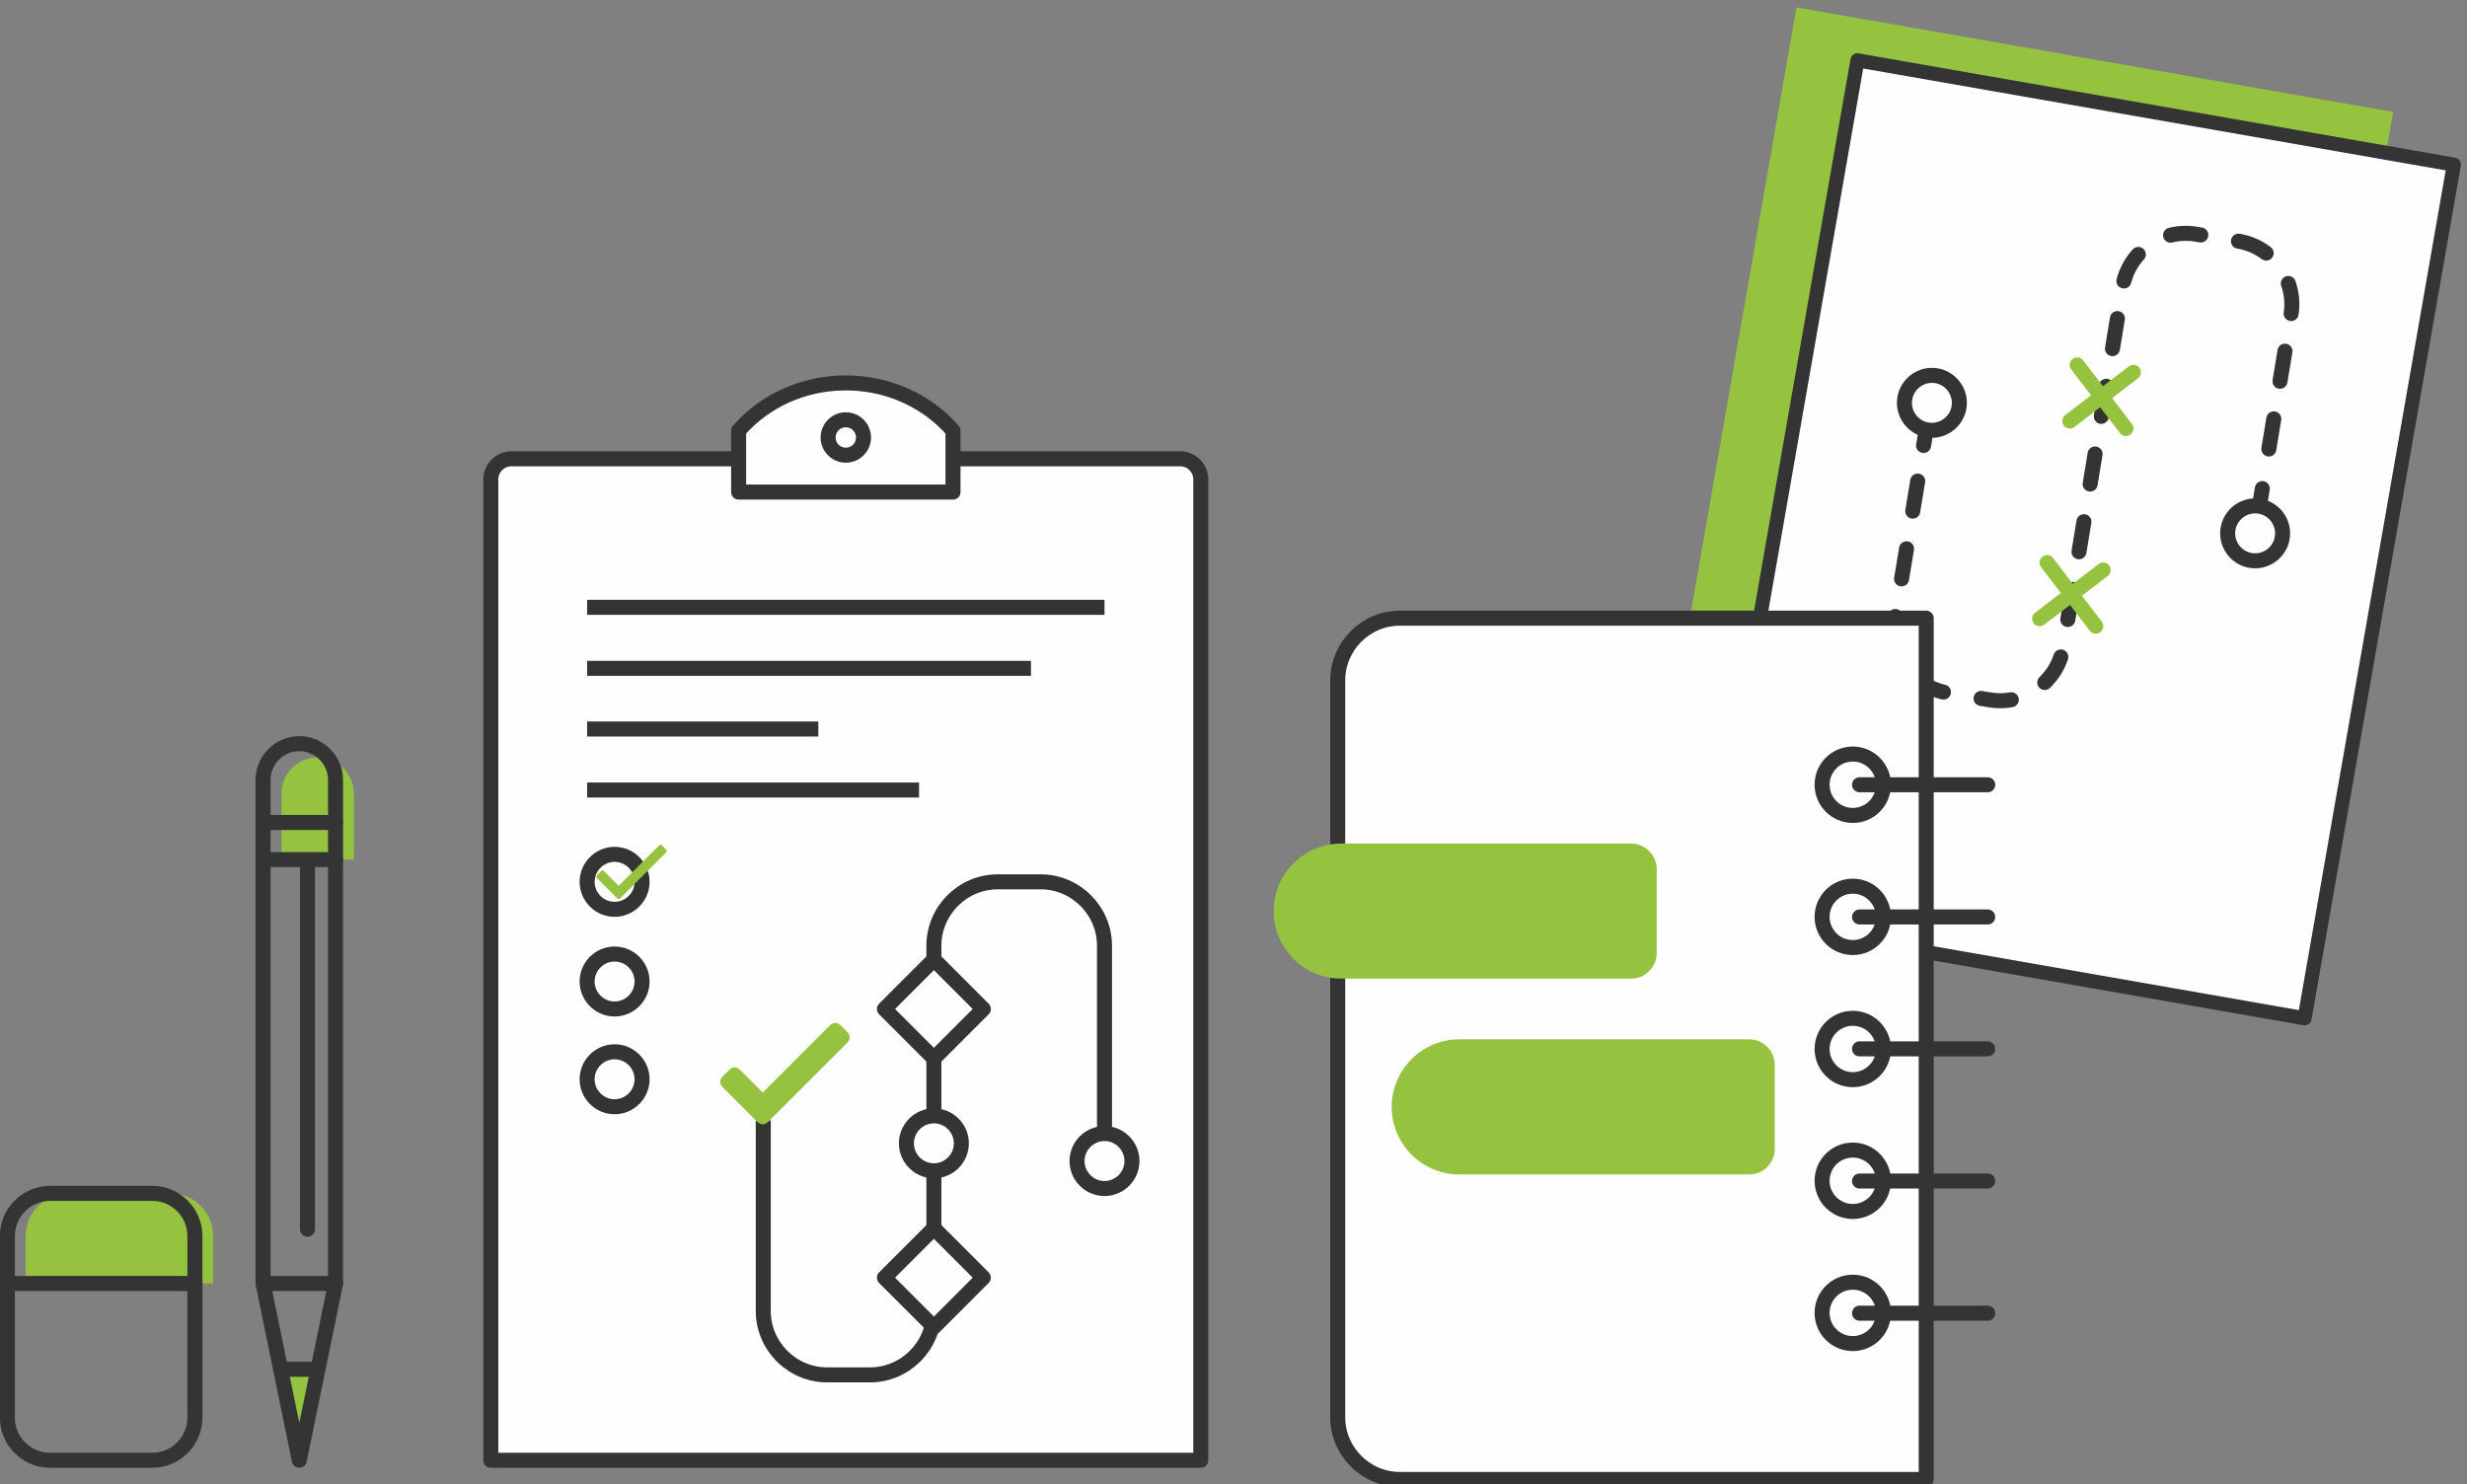 <?xml version="1.0" encoding="UTF-8"?>
<svg width="334px" height="201px" viewBox="0 0 334 201" version="1.1" xmlns="http://www.w3.org/2000/svg" xmlns:xlink="http://www.w3.org/1999/xlink">
    <rect x="0" y="0" width="334" height="201" fill="#808080" stroke="none"/>
    <!-- Generator: Sketch 63.1 (92452) - https://sketch.com -->
    <title>infografiik_mål_delmål</title>
    <desc>Created with Sketch.</desc>
    <g id="infografiik_mål_delmål" stroke="none" stroke-width="1" fill="none" fill-rule="evenodd">
        <g id="Group-19" transform="translate(1, 1)">
            <g id="Group-142">
                <polygon id="Fill-1" fill="#95C23F" points="242.218 0 222 115.845 302.782 130 323 14.156"></polygon>
                <polygon id="Fill-2" fill="#FEFEFE" points="310.782 137 230 122.844 250.218 7 331 21.156"></polygon>
                <g id="Group-141" transform="translate(0, 7)">
                    <polygon id="Stroke-3" stroke="#343434" stroke-width="1.909" stroke-linecap="round" stroke-linejoin="round" points="311.012 129.875 230.268 115.752 250.476 0.17 331.22 14.293"></polygon>
                    <path d="M161.573,189.723 L65.45,189.723 L65.45,56.916 C65.45,55.372 66.701,54.12 68.246,54.12 L158.778,54.12 C160.322,54.12 161.573,55.372 161.573,56.916 L161.573,189.723 Z" id="Fill-5" fill="#FEFEFE"></path>
                    <path d="M161.573,189.723 L65.45,189.723 L65.45,56.916 C65.45,55.372 66.701,54.12 68.246,54.12 L158.778,54.12 C160.322,54.12 161.573,55.372 161.573,56.916 L161.573,189.723 Z" id="Stroke-7" stroke="#343434" stroke-width="2.033" stroke-linecap="round" stroke-linejoin="round"></path>
                    <path d="M113.512,43.846 C107.753,43.846 102.507,46.284 99,50.312 L99,58.625 L128.023,58.625 L128.023,50.312 C124.517,46.291 119.265,43.846 113.512,43.846" id="Fill-9" fill="#FEFEFE"></path>
                    <path d="M113.512,43.846 C107.753,43.846 102.507,46.284 99,50.312 L99,58.625 L128.023,58.625 L128.023,50.312 C124.517,46.291 119.265,43.846 113.512,43.846 Z" id="Stroke-11" stroke="#343434" stroke-width="2.033" stroke-linecap="round" stroke-linejoin="round"></path>
                    <path d="M115.906,51.235 C115.906,52.558 114.834,53.631 113.512,53.631 C112.189,53.631 111.117,52.558 111.117,51.235 C111.117,49.913 112.189,48.84 113.512,48.84 C114.834,48.84 115.906,49.913 115.906,51.235 Z" id="Stroke-13" stroke="#343434" stroke-width="2.033" stroke-linecap="round" stroke-linejoin="round"></path>
                    <g id="Group-18" transform="translate(78.353, 73.562)">
                        <line x1="0.136" y1="0.67" x2="70.183" y2="0.67" id="Fill-15" fill="#FEFEFE"></line>
                        <line x1="0.136" y1="0.67" x2="70.183" y2="0.67" id="Stroke-17" stroke="#343434" stroke-width="2.033" stroke-linejoin="round"></line>
                    </g>
                    <g id="Group-22" transform="translate(78.353, 81.736)">
                        <line x1="0.136" y1="0.754" x2="60.226" y2="0.754" id="Fill-19" fill="#FEFEFE"></line>
                        <line x1="0.136" y1="0.754" x2="60.226" y2="0.754" id="Stroke-21" stroke="#343434" stroke-width="2.033" stroke-linejoin="round"></line>
                    </g>
                    <g id="Group-26" transform="translate(78.353, 90.39)">
                        <line x1="0.136" y1="0.319" x2="31.435" y2="0.319" id="Fill-23" fill="#FEFEFE"></line>
                        <line x1="0.136" y1="0.319" x2="31.435" y2="0.319" id="Stroke-25" stroke="#343434" stroke-width="2.033" stroke-linejoin="round"></line>
                    </g>
                    <g id="Group-30" transform="translate(78.353, 98.563)">
                        <line x1="0.136" y1="0.404" x2="45.074" y2="0.404" id="Fill-27" fill="#FEFEFE"></line>
                        <line x1="0.136" y1="0.404" x2="45.074" y2="0.404" id="Stroke-29" stroke="#343434" stroke-width="2.033" stroke-linejoin="round"></line>
                    </g>
                    <path d="M102.336,143.709 L102.336,169.505 C102.336,174.265 106.23,178.16 110.989,178.16 L116.783,178.16 C121.542,178.16 125.436,174.265 125.436,169.505 L125.436,120.055 C125.436,115.295 129.329,111.401 134.088,111.401 L139.883,111.401 C144.642,111.401 148.535,115.295 148.535,120.055 L148.535,145.852" id="Stroke-31" stroke="#343434" stroke-width="2.033" stroke-linejoin="round"></path>
                    <path d="M148.535,152.926 L148.535,152.926 C146.489,152.926 144.816,151.252 144.816,149.206 C144.816,147.159 146.489,145.485 148.535,145.485 C150.581,145.485 152.255,147.159 152.255,149.206 C152.255,151.252 150.581,152.926 148.535,152.926 Z" id="Stroke-35" stroke="#343434" stroke-width="2.033" stroke-linejoin="round"></path>
                    <path d="M125.436,150.528 L125.436,150.528 C123.39,150.528 121.716,148.854 121.716,146.807 C121.716,144.761 123.39,143.086 125.436,143.086 C127.482,143.086 129.156,144.761 129.156,146.807 C129.156,148.854 127.482,150.528 125.436,150.528" id="Fill-37" fill="#FEFEFE"></path>
                    <path d="M125.436,150.528 L125.436,150.528 C123.39,150.528 121.716,148.854 121.716,146.807 C121.716,144.761 123.39,143.086 125.436,143.086 C127.482,143.086 129.156,144.761 129.156,146.807 C129.156,148.854 127.482,150.528 125.436,150.528 Z" id="Stroke-39" stroke="#343434" stroke-width="2.033" stroke-linejoin="round"></path>
                    <path d="M82.208,115.122 L82.208,115.122 C80.162,115.122 78.488,113.448 78.488,111.401 C78.488,109.355 80.162,107.68 82.208,107.68 C84.254,107.68 85.928,109.355 85.928,111.401 C85.928,113.448 84.254,115.122 82.208,115.122" id="Fill-41" fill="#FEFEFE"></path>
                    <path d="M82.208,115.122 L82.208,115.122 C80.162,115.122 78.488,113.448 78.488,111.401 C78.488,109.355 80.162,107.68 82.208,107.68 C84.254,107.68 85.928,109.355 85.928,111.401 C85.928,113.448 84.254,115.122 82.208,115.122 Z" id="Stroke-43" stroke="#343434" stroke-width="2.033" stroke-linejoin="round"></path>
                    <path d="M82.208,128.618 L82.208,128.618 C80.162,128.618 78.488,126.944 78.488,124.897 C78.488,122.851 80.162,121.176 82.208,121.176 C84.254,121.176 85.928,122.851 85.928,124.897 C85.928,126.944 84.254,128.618 82.208,128.618" id="Fill-45" fill="#FEFEFE"></path>
                    <path d="M82.208,128.618 L82.208,128.618 C80.162,128.618 78.488,126.944 78.488,124.897 C78.488,122.851 80.162,121.176 82.208,121.176 C84.254,121.176 85.928,122.851 85.928,124.897 C85.928,126.944 84.254,128.618 82.208,128.618 Z" id="Stroke-47" stroke="#343434" stroke-width="2.033" stroke-linejoin="round"></path>
                    <path d="M82.208,141.854 L82.208,141.854 C80.162,141.854 78.488,140.18 78.488,138.133 C78.488,136.087 80.162,134.412 82.208,134.412 C84.254,134.412 85.928,136.087 85.928,138.133 C85.928,140.18 84.254,141.854 82.208,141.854" id="Fill-49" fill="#FEFEFE"></path>
                    <path d="M82.208,141.854 L82.208,141.854 C80.162,141.854 78.488,140.18 78.488,138.133 C78.488,136.087 80.162,134.412 82.208,134.412 C84.254,134.412 85.928,136.087 85.928,138.133 C85.928,140.18 84.254,141.854 82.208,141.854 Z" id="Stroke-51" stroke="#343434" stroke-width="2.033" stroke-linejoin="round"></path>
                    <polygon id="Fill-53" fill="#FEFEFE" points="132.131 128.618 125.436 135.315 118.741 128.618 125.436 121.921"></polygon>
                    <polygon id="Stroke-55" stroke="#343434" stroke-width="2.033" stroke-linejoin="round" points="132.131 128.618 125.436 135.315 118.741 128.618 125.436 121.921"></polygon>
                    <polygon id="Fill-57" fill="#FEFEFE" points="132.131 164.996 125.436 171.693 118.741 164.996 125.436 158.299"></polygon>
                    <polygon id="Stroke-59" stroke="#343434" stroke-width="2.033" stroke-linejoin="round" points="132.131 164.996 125.436 171.693 118.741 164.996 125.436 158.299"></polygon>
                    <path d="M89.199,107.4 L82.941,113.66 C82.843,113.757 82.684,113.757 82.587,113.66 L79.801,110.874 C79.704,110.776 79.704,110.617 79.801,110.519 L80.392,109.929 C80.49,109.831 80.648,109.831 80.747,109.929 L82.763,111.947 L88.254,106.455 C88.352,106.357 88.511,106.357 88.609,106.455 L89.199,107.045 C89.297,107.143 89.297,107.301 89.199,107.4" id="Fill-61" fill="#95C23F"></path>
                    <line x1="259.739" y1="50.421" x2="259.427" y2="52.318" id="Stroke-63" stroke="#343434" stroke-width="2.033" stroke-linecap="round" stroke-linejoin="round"></line>
                    <path d="M258.632,57.137 L255.544,75.873 C254.77,80.57 257.978,85.046 262.674,85.82 L268.392,86.763 C273.086,87.537 277.562,84.328 278.336,79.632 L286.378,30.841 C287.152,26.144 291.627,22.935 296.323,23.709 L302.04,24.652 C306.735,25.426 309.944,29.902 309.17,34.599 L305.684,55.744" id="Stroke-65" stroke="#343434" stroke-width="2.033" stroke-linecap="round" stroke-linejoin="round" stroke-dasharray="4.13,5.162"></path>
                    <line x1="305.287" y1="58.154" x2="304.975" y2="60.052" id="Stroke-67" stroke="#343434" stroke-width="2.033" stroke-linecap="round" stroke-linejoin="round"></line>
                    <path d="M303.711,67.888 L303.711,67.888 C301.692,67.555 300.313,65.631 300.646,63.611 C300.978,61.592 302.902,60.213 304.921,60.545 C306.94,60.878 308.319,62.803 307.987,64.822 C307.654,66.841 305.729,68.221 303.711,67.888 Z" id="Stroke-69" stroke="#343434" stroke-width="2.033" stroke-linejoin="round"></path>
                    <path d="M259.95,50.216 L259.95,50.216 C257.931,49.883 256.552,47.959 256.884,45.939 C257.217,43.92 259.141,42.541 261.16,42.873 C263.179,43.206 264.558,45.131 264.225,47.15 C263.892,49.169 261.969,50.549 259.95,50.216 Z" id="Stroke-71" stroke="#343434" stroke-width="2.033" stroke-linejoin="round"></path>
                    <line x1="287.83" y1="42.413" x2="279.224" y2="49.012" id="Stroke-73" stroke="#95C23F" stroke-width="2.033" stroke-linecap="round" stroke-linejoin="round"></line>
                    <line x1="280.228" y1="41.409" x2="286.826" y2="50.016" id="Stroke-75" stroke="#95C23F" stroke-width="2.033" stroke-linecap="round" stroke-linejoin="round"></line>
                    <line x1="283.745" y1="69.18" x2="275.141" y2="75.778" id="Stroke-77" stroke="#95C23F" stroke-width="2.033" stroke-linecap="round" stroke-linejoin="round"></line>
                    <line x1="276.144" y1="68.176" x2="282.741" y2="76.783" id="Stroke-79" stroke="#95C23F" stroke-width="2.033" stroke-linecap="round" stroke-linejoin="round"></line>
                    <path d="M2.475,165.783 L27.864,165.783 L27.864,159.351 C27.864,156.177 25.268,153.581 22.096,153.581 L8.243,153.581 C5.071,153.581 2.475,156.177 2.475,159.351 L2.475,165.783 Z" id="Fill-81" fill="#95C23F"></path>
                    <path d="M19.62,189.723 L5.768,189.723 C2.596,189.723 9.61381197e-05,187.126 9.61381197e-05,183.953 L9.61381197e-05,159.351 C9.61381197e-05,156.178 2.596,153.581 5.768,153.581 L19.62,153.581 C22.793,153.581 25.389,156.178 25.389,159.351 L25.389,183.953 C25.389,187.126 22.793,189.723 19.62,189.723 Z" id="Stroke-83" stroke="#343434" stroke-width="2.033" stroke-linecap="round" stroke-linejoin="round"></path>
                    <line x1="-9.61381197e-05" y1="165.783" x2="25.389" y2="165.783" id="Stroke-85" stroke="#343434" stroke-width="2.033" stroke-linecap="round" stroke-linejoin="round"></line>
                    <path d="M180.109,134.875 L180.109,183.892 C180.109,188.527 183.9,192.319 188.533,192.319 L259.784,192.319 L259.784,134.875 L259.784,75.701 L188.533,75.701 C183.9,75.701 180.109,79.493 180.109,84.128 L180.109,134.875 Z" id="Fill-87" fill="#FEFEFE"></path>
                    <path d="M180.109,134.875 L180.109,183.892 C180.109,188.527 183.9,192.319 188.533,192.319 L259.784,192.319 L259.784,134.875 L259.784,75.701 L188.533,75.701 C183.9,75.701 180.109,79.493 180.109,84.128 L180.109,134.875 Z" id="Stroke-89" stroke="#343434" stroke-width="2.033" stroke-linecap="round" stroke-linejoin="round"></path>
                    <g id="Group-94" transform="translate(250.44, 169.241)">
                        <line x1="17.671" y1="0.567" x2="0.316" y2="0.567" id="Fill-91" fill="#FEFEFE"></line>
                        <line x1="17.671" y1="0.567" x2="0.316" y2="0.567" id="Stroke-93" stroke="#343434" stroke-width="2.033" stroke-linecap="round" stroke-linejoin="round"></line>
                    </g>
                    <g id="Group-98" transform="translate(250.44, 151.451)">
                        <line x1="17.671" y1="0.46" x2="0.316" y2="0.46" id="Fill-95" fill="#FEFEFE"></line>
                        <line x1="17.671" y1="0.46" x2="0.316" y2="0.46" id="Stroke-97" stroke="#343434" stroke-width="2.033" stroke-linecap="round" stroke-linejoin="round"></line>
                    </g>
                    <g id="Group-102" transform="translate(250.44, 133.662)">
                        <line x1="17.671" y1="0.352" x2="0.316" y2="0.352" id="Fill-99" fill="#FEFEFE"></line>
                        <line x1="17.671" y1="0.352" x2="0.316" y2="0.352" id="Stroke-101" stroke="#343434" stroke-width="2.033" stroke-linecap="round" stroke-linejoin="round"></line>
                    </g>
                    <g id="Group-106" transform="translate(250.44, 115.391)">
                        <line x1="17.671" y1="0.763" x2="0.316" y2="0.763" id="Fill-103" fill="#FEFEFE"></line>
                        <line x1="17.671" y1="0.763" x2="0.316" y2="0.763" id="Stroke-105" stroke="#343434" stroke-width="2.033" stroke-linecap="round" stroke-linejoin="round"></line>
                    </g>
                    <g id="Group-110" transform="translate(250.44, 97.602)">
                        <line x1="17.671" y1="0.655" x2="0.316" y2="0.655" id="Fill-107" fill="#FEFEFE"></line>
                        <line x1="17.671" y1="0.655" x2="0.316" y2="0.655" id="Stroke-109" stroke="#343434" stroke-width="2.033" stroke-linecap="round" stroke-linejoin="round"></line>
                    </g>
                    <path d="M245.688,169.766 C245.688,167.471 247.548,165.61 249.843,165.61 C252.137,165.61 253.997,167.471 253.997,169.766 C253.997,172.061 252.137,173.922 249.843,173.922 C247.548,173.922 245.688,172.061 245.688,169.766 Z" id="Stroke-111" stroke="#343434" stroke-width="2.033" stroke-linecap="round" stroke-linejoin="round"></path>
                    <path d="M245.688,151.877 C245.688,149.581 247.548,147.721 249.843,147.721 C252.137,147.721 253.997,149.581 253.997,151.877 C253.997,154.172 252.137,156.032 249.843,156.032 C247.548,156.032 245.688,154.172 245.688,151.877 Z" id="Stroke-113" stroke="#343434" stroke-width="2.033" stroke-linecap="round" stroke-linejoin="round"></path>
                    <path d="M245.688,134.032 C245.688,131.738 247.548,129.877 249.843,129.877 C252.137,129.877 253.997,131.738 253.997,134.032 C253.997,136.327 252.137,138.188 249.843,138.188 C247.548,138.188 245.688,136.327 245.688,134.032 Z" id="Stroke-115" stroke="#343434" stroke-width="2.033" stroke-linecap="round" stroke-linejoin="round"></path>
                    <path d="M245.688,116.143 C245.688,113.848 247.548,111.988 249.843,111.988 C252.137,111.988 253.997,113.848 253.997,116.143 C253.997,118.438 252.137,120.299 249.843,120.299 C247.548,120.299 245.688,118.438 245.688,116.143 Z" id="Stroke-117" stroke="#343434" stroke-width="2.033" stroke-linecap="round" stroke-linejoin="round"></path>
                    <path d="M245.688,98.254 C245.688,95.959 247.548,94.098 249.843,94.098 C252.137,94.098 253.997,95.959 253.997,98.254 C253.997,100.549 252.137,102.41 249.843,102.41 C247.548,102.41 245.688,100.549 245.688,98.254 Z" id="Stroke-119" stroke="#343434" stroke-width="2.033" stroke-linecap="round" stroke-linejoin="round"></path>
                    <polygon id="Fill-121" fill="#95C23F" points="36.026 177.398 39.265 189.272 41.711 177.337"></polygon>
                    <path d="M46.914,108.394 L46.914,99.449 C46.914,96.75 44.706,94.542 42.008,94.542 C39.31,94.542 37.103,96.75 37.103,99.449 L37.103,108.394 L46.914,108.394 Z" id="Fill-123" fill="#95C23F"></path>
                    <path d="M44.427,165.783 L44.427,97.599 C44.427,94.9 42.219,92.692 39.521,92.692 C36.823,92.692 34.615,94.9 34.615,97.599 L34.615,165.783 L39.521,189.722 L44.427,165.783 Z" id="Stroke-125" stroke="#343434" stroke-width="2.033" stroke-linecap="round" stroke-linejoin="round"></path>
                    <line x1="34.615" y1="103.364" x2="44.427" y2="103.364" id="Stroke-127" stroke="#343434" stroke-width="2.033" stroke-linecap="round" stroke-linejoin="round"></line>
                    <line x1="34.615" y1="108.394" x2="44.427" y2="108.394" id="Stroke-129" stroke="#343434" stroke-width="2.033" stroke-linecap="round" stroke-linejoin="round"></line>
                    <line x1="34.615" y1="165.783" x2="44.427" y2="165.783" id="Stroke-131" stroke="#343434" stroke-width="2.033" stroke-linecap="round" stroke-linejoin="round"></line>
                    <line x1="40.625" y1="108.861" x2="40.625" y2="158.44" id="Stroke-133" stroke="#343434" stroke-width="2.033" stroke-linecap="round" stroke-linejoin="round"></line>
                    <line x1="36.995" y1="177.398" x2="42.008" y2="177.398" id="Stroke-135" stroke="#343434" stroke-width="2.033" stroke-linecap="round" stroke-linejoin="round"></line>
                    <path d="M235.811,151.02 L196.559,151.02 C191.53,151.02 187.416,146.905 187.416,141.874 C187.416,136.844 191.53,132.729 196.559,132.729 L235.811,132.729 C237.717,132.729 239.277,134.288 239.277,136.195 L239.277,147.555 C239.277,149.46 237.717,151.02 235.811,151.02" id="Fill-137" fill="#95C23F"></path>
                    <path d="M219.83,124.508 L180.578,124.508 C175.549,124.508 171.434,120.392 171.434,115.362 C171.434,110.332 175.549,106.217 180.578,106.217 L219.83,106.217 C221.736,106.217 223.295,107.776 223.295,109.682 L223.295,121.042 C223.295,122.948 221.736,124.508 219.83,124.508" id="Fill-139" fill="#95C23F"></path>
                </g>
            </g>
            <path d="M113.417,139.765 L102.569,150.616 C102.399,150.786 102.124,150.786 101.955,150.616 L97.127,145.787 C96.958,145.617 96.958,145.342 97.127,145.173 L98.151,144.149 C98.32,143.98 98.595,143.98 98.765,144.149 L102.261,147.648 L111.779,138.128 C111.949,137.957 112.224,137.957 112.393,138.128 L113.417,139.151 C113.587,139.32 113.587,139.595 113.417,139.765" id="Fill-61" stroke="#95C23F" fill="#95C23F"></path>
        </g>
    </g>
</svg>